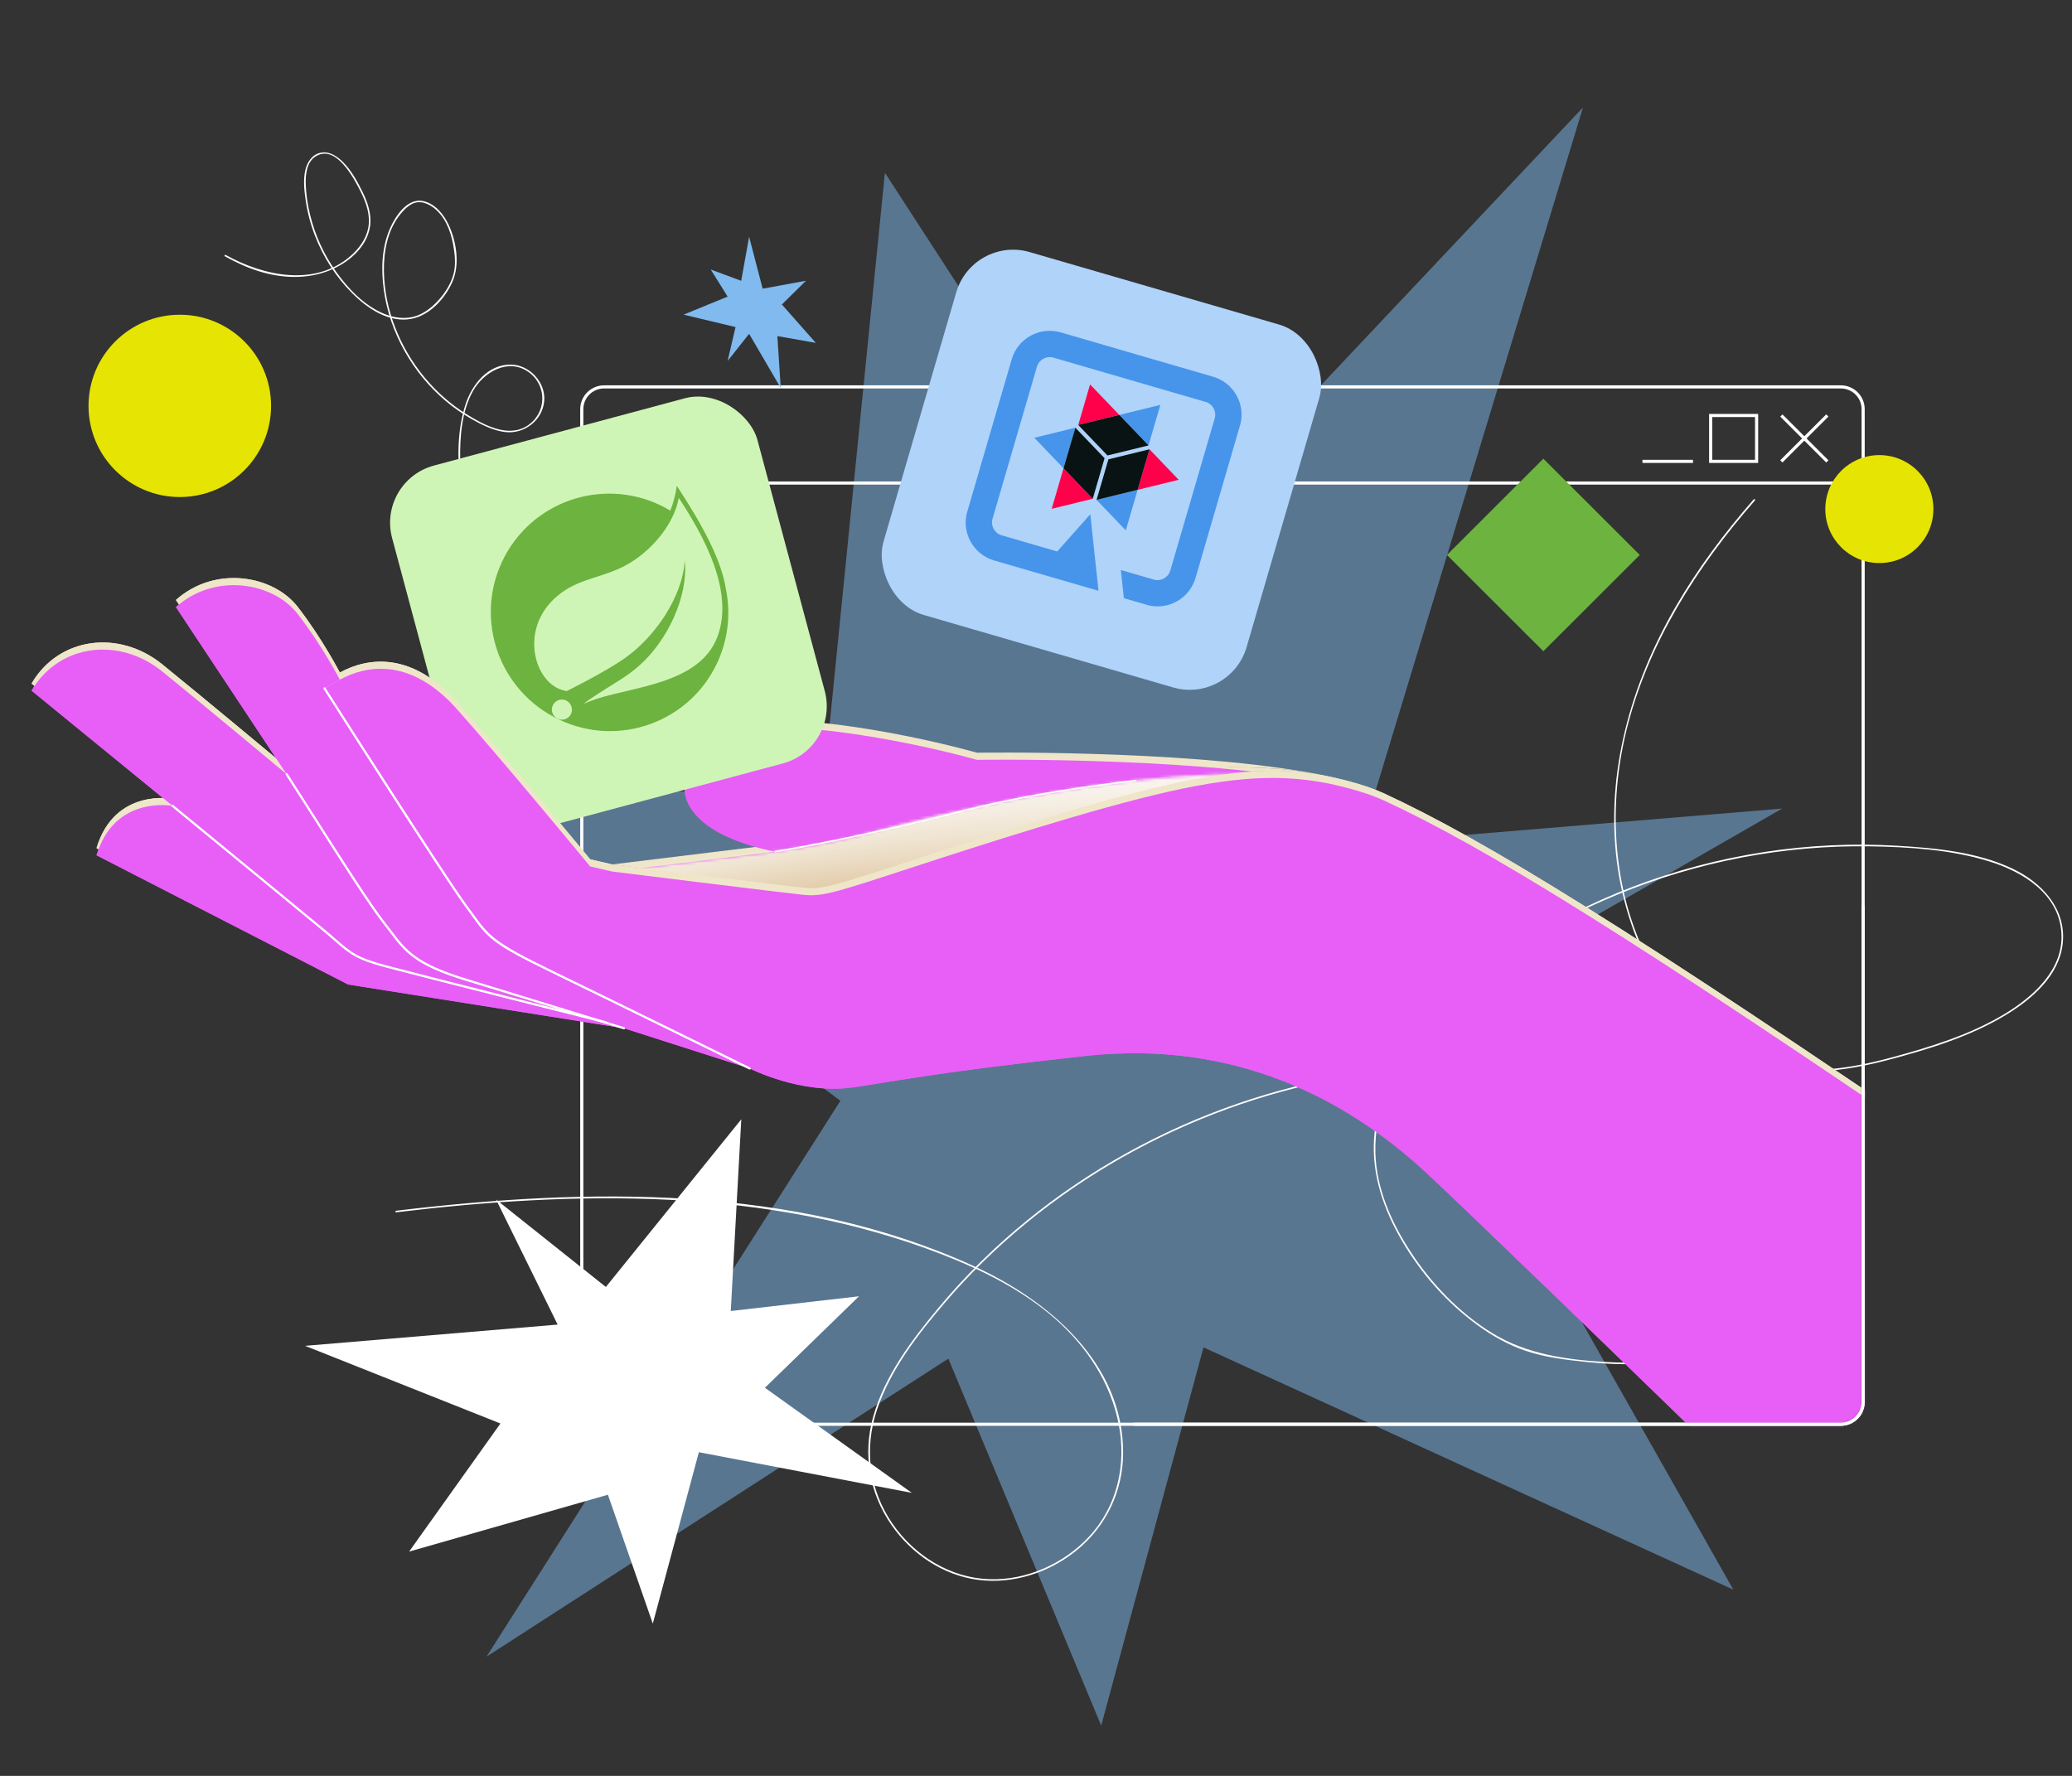 <svg xmlns="http://www.w3.org/2000/svg" width="700" height="600" viewBox="0 0 700 600" fill="none"><rect x="0" y="0" width="700" height="600" fill="#333333" stroke="none"/><g clip-path="url(#clip0_4002_53220)"><g clip-path="url(#clip1_4002_53220)"><path d="M164.372 559.712L283.927 371.895L137.804 263.769L277.835 269.232L298.957 58.381L386.585 193.447L534.785 36.314L459.291 285.06L602.062 273.185L476.904 345.128L585.577 537.073L406.59 455.219L372.026 583L320.389 459.025L164.372 559.712Z" fill="#80BAEE" fill-opacity="0.5"></path><path d="M592.862 169.097C573.27 191.515 556.72 217.421 549.516 246.581C542.626 274.471 545.014 305.677 560.268 330.505C567.803 342.768 578.568 353.675 592.408 358.498C607.576 363.782 624.041 361.348 639.176 357.244C652.235 353.704 665.686 349.567 677.33 342.519C686.959 336.692 697.204 327.52 696.424 315.212C695.581 301.925 683.332 294.485 671.811 290.961C659.01 287.044 645.007 286.146 631.69 285.942C602.572 285.497 573.388 291.116 546.486 302.231C520.512 312.962 493.867 328.925 477.329 352.189C469.577 363.091 464.303 375.954 464.655 389.499C464.97 401.607 470.15 413.208 476.728 423.184C483.822 433.944 493.139 443.659 504.17 450.429C515.716 457.518 529.212 459.409 542.549 460.168C562.092 461.287 584.211 458.237 599.301 444.635C603.766 440.609 607.634 435.553 609.371 429.73C612.777 418.309 605.115 407.099 597.956 398.81C580.997 379.168 555.313 368.878 530.324 364.182C478.989 354.532 424.428 365.415 379.217 390.982C356.62 403.759 336.141 420.33 319.268 440.069C310.069 450.829 300.825 462.741 296.278 476.311C291.858 489.5 293.629 503.392 301.565 514.871C309.006 525.631 321.099 533.157 334.346 533.553C346.914 533.929 359.405 528.314 367.917 519.167C377.41 508.966 380.579 494.976 377.995 481.444C375.309 467.376 367.234 455.056 356.592 445.664C345.426 435.814 331.844 429.081 318.045 423.736C303.535 418.113 288.494 413.915 273.219 410.946C242.318 404.935 210.632 403.918 179.257 405.556C164.072 406.348 148.929 407.777 133.834 409.59C133.499 409.631 133.499 409.104 133.834 409.064C198.453 401.284 268.157 400.063 328.647 427.611C354.171 439.236 379.52 460.45 379.426 490.934C379.389 503.768 373.739 515.643 363.783 523.757C354.58 531.258 342.372 535.309 330.499 533.778C318.532 532.234 307.894 524.957 301.103 515.136C293.694 504.425 291.466 491.399 294.937 478.859C298.784 464.971 307.898 452.884 316.986 441.948C325.957 431.151 336.01 421.257 346.894 412.392C388.981 378.115 443.456 358.971 497.817 360.311C524.653 360.972 552.463 366.207 575.817 379.989C586.77 386.453 596.615 394.943 603.75 405.527C609.134 413.51 612.879 422.657 609.101 432.054C603.361 446.338 587.784 454.578 573.625 458.143C561.446 461.21 548.677 461.467 536.232 460.185C529.237 459.466 521.935 458.609 515.258 456.326C509.551 454.374 504.235 451.369 499.358 447.849C488.94 440.323 480.158 430.351 473.674 419.284C467.549 408.835 463.412 397.058 464.209 384.816C466.028 356.942 488.716 335.181 510.642 320.644C536.253 303.668 565.661 292.525 596.022 287.865C610.908 285.583 626.036 284.848 641.069 285.754C654.083 286.538 667.976 287.837 679.906 293.484C689.78 298.164 698.03 306.952 696.886 318.585C695.806 329.578 686.456 337.59 677.588 342.956C665.629 350.192 651.748 354.439 638.322 357.999C623.084 362.042 606.481 364.268 591.329 358.653C564.316 348.644 549.712 318.124 546.257 291.255C542.381 261.11 550.987 231.125 566.021 205.109C573.544 192.091 582.592 180.016 592.482 168.705C592.706 168.447 593.079 168.823 592.854 169.076L592.862 169.097Z" fill="white"></path><path d="M76.264 86.144C89.016 93.242 106.437 97.027 118.518 86.414C121.327 83.948 123.699 80.718 124.41 76.985C125.22 72.734 123.731 68.492 121.846 64.735C119.496 60.051 113.318 48.368 106.457 52.966C103.616 54.873 103.195 58.989 103.285 62.097C103.383 65.617 103.927 69.149 104.757 72.567C106.425 79.427 109.397 85.957 113.481 91.719C117.615 97.55 123.053 103.258 129.77 106.023C133.208 107.44 137.064 107.967 140.645 106.738C143.728 105.68 146.378 103.446 148.491 101.021C150.634 98.567 152.424 95.626 153.25 92.458C154.093 89.224 153.651 85.548 153.029 82.306C152.15 77.72 150.176 72.832 146.255 70.019C145.053 69.157 143.634 68.471 142.146 68.328C139.264 68.05 136.978 70.272 135.285 72.346C130.931 77.675 129.598 84.919 129.7 91.629C129.901 104.606 135.085 117.375 143.295 127.347C147.334 132.255 152.15 136.539 157.547 139.908C163.32 143.509 171.644 148.087 178.17 143.828C184.748 139.532 184.94 130.201 178.517 125.669C171.673 120.842 163.353 125.722 159.771 132.149C155.99 138.932 155.356 147.524 155.466 155.127C155.585 163.286 157.016 171.379 159.097 179.248C160.119 183.103 161.3 186.913 162.576 190.69C162.687 191.013 162.175 191.152 162.065 190.829C159.06 181.931 156.574 172.817 155.491 163.47C154.465 154.617 154.505 145.045 157.318 136.498C159.514 129.826 164.817 123.178 172.47 123.174C178.816 123.174 184.421 129.127 183.857 135.485C183.268 142.088 177.062 146.768 170.598 145.964C166.636 145.47 162.834 143.558 159.395 141.619C156.28 139.859 153.336 137.801 150.601 135.498C139.419 126.069 131.7 112.499 129.676 97.995C128.707 91.045 128.915 83.6 131.794 77.096C133.658 72.877 137.743 66.687 143.16 67.977C147.113 68.92 149.975 72.514 151.607 76.026C154.199 81.612 155.384 89.203 152.931 95.002C150.531 100.674 145.274 106.542 138.973 107.726C131.369 109.159 124.148 104.21 119.038 99.118C113.49 93.589 109.184 86.859 106.38 79.558C104.879 75.65 103.816 71.57 103.232 67.426C102.774 64.163 102.406 60.708 103.154 57.458C103.8 54.673 105.537 52.068 108.538 51.561C111.417 51.075 114.037 52.893 115.959 54.836C118.727 57.633 120.714 61.264 122.439 64.763C124.214 68.353 125.592 72.355 125.023 76.409C124.026 83.58 117.545 88.917 111.163 91.433C103.591 94.418 95.202 94.05 87.524 91.665C83.496 90.416 79.661 88.644 75.982 86.598C75.683 86.434 75.949 85.977 76.248 86.14L76.264 86.144Z" fill="white"></path><path d="M334.825 175.577C340.27 167.565 343.864 156.556 337.973 147.74C336.566 145.637 334.616 143.734 332.192 142.86C329.338 141.831 326.308 142.501 323.561 143.534C320.331 144.751 311.32 148.499 314.525 153.404C316.958 157.124 324.244 156.017 327.882 155.429C332.502 154.682 336.975 153.085 341.015 150.721C345.07 148.348 349.106 145.151 351.395 140.965C353.906 136.367 352.924 131.733 349.425 128.021C346.121 124.517 342.241 123.312 337.507 123.672C334.256 123.921 330.708 124.889 328.447 127.388C325.957 130.136 327.052 132.986 329.689 135.347C333.034 138.34 337.691 139.557 342.074 139.859C350.672 140.447 359.392 137.809 366.519 133.048C370.129 130.634 373.355 127.649 375.996 124.203C378.899 120.417 382.685 114.831 379.794 110.086C376.625 104.892 368.735 105.545 366.617 111.34C364.344 117.559 370.55 122.488 375.685 124.272C386.945 128.18 399.464 126.424 410.773 123.725C411.104 123.647 411.243 124.154 410.912 124.235C399.129 127.049 385.289 129.111 373.776 124.096C369.43 122.202 365.292 118.245 365.705 113.116C366.044 108.906 370.121 105.488 374.348 105.949C378.588 106.411 381.777 110.49 381.327 114.688C380.796 119.629 376.822 124.476 373.481 127.931C366.388 135.269 356.461 139.896 346.244 140.414C341.313 140.663 336.059 140.026 331.742 137.478C329.023 135.873 325.372 132.754 326.684 129.225C329.182 122.508 340.667 121.573 345.986 124.607C349.645 126.694 353.182 130.663 353.427 135.036C353.718 140.234 349.883 144.722 346.113 147.813C341.812 151.342 336.722 153.886 331.329 155.254C326.889 156.381 320.838 157.463 316.463 155.552C312.362 153.763 312.976 149.541 315.977 146.993C317.878 145.384 320.216 144.338 322.498 143.395C325.02 142.354 327.764 141.525 330.524 141.909C335.63 142.619 339.163 147.458 340.602 152.068C342.262 157.381 341.55 163.082 339.49 168.174C338.39 170.889 336.93 173.429 335.283 175.847C335.094 176.124 334.637 175.863 334.825 175.581V175.577Z" fill="white"></path><path d="M60.743 167.93C43.713 167.93 29.907 154.142 29.907 137.133C29.907 120.123 43.713 106.335 60.743 106.335C77.772 106.335 91.578 120.123 91.578 137.133C91.578 154.142 77.772 167.93 60.743 167.93Z" fill="#E6E403"></path><path d="M204.082 481.721H621.902C626.351 481.721 629.969 478.107 629.969 473.664V138.246C629.969 133.803 626.351 130.189 621.902 130.189H204.087C199.638 130.189 196.02 133.803 196.02 138.246V473.664C196.02 478.107 199.638 481.721 204.087 481.721H204.082ZM621.902 131.247C625.766 131.247 628.914 134.387 628.914 138.25V473.668C628.914 477.527 625.77 480.672 621.902 480.672H204.087C200.223 480.672 197.075 477.531 197.075 473.668V138.246C197.075 134.387 200.219 131.243 204.087 131.243H621.902V131.247Z" fill="white"></path><path d="M196.547 162.669H629.442V163.727H196.547V162.669Z" fill="white"></path><path d="M616.959 140L617.708 140.748L602.184 156.254L601.435 155.506L616.959 140Z" fill="white"></path><path d="M602.184 140.007L617.708 155.513L616.959 156.261L601.435 140.755L602.184 140.007Z" fill="white"></path><path d="M577.395 156.409H593.974V139.851H577.395V156.409ZM592.919 155.352H578.454V140.904H592.919V155.352Z" fill="white"></path><path d="M554.884 155.352H571.953V156.405H554.884V155.352Z" fill="white"></path><path d="M253.079 79.995L257.658 97.537L272.291 94.85L264.151 102.875L275.603 115.84L262.622 113.553L263.766 131.096L253.079 112.789L245.822 121.945L248.496 110.503L230.936 106.309L245.822 100.208L240.098 91.053L250.405 94.867L253.079 79.995Z" fill="#80BAEE"></path><path d="M308.049 504.38L236.104 490.644L220.543 548.556L205.374 505.013L138.213 524.226L169.064 480.945L103.076 454.705L188.395 447.526L167.576 405.258L204.683 434.818L250.434 378.168L246.885 442.94L290.203 437.962L258.419 468.87L308.049 504.38Z" fill="white"></path><mask id="mask0_4002_53220" style="mask-type:luminance" maskUnits="userSpaceOnUse" x="-5" y="130" width="635" height="352"><path d="M3.235 130.716H621.902C626.048 130.716 629.442 134.105 629.442 138.246V473.664C629.442 477.805 626.048 481.194 621.902 481.194H3.235C-0.911 481.194 -4.304 477.805 -4.304 473.664V138.246C-4.304 134.105 -0.911 130.716 3.235 130.716Z" fill="white"></path></mask><g mask="url(#mask0_4002_53220)"><path d="M448.485 262.233C446.195 261.698 443.807 261.241 441.334 260.857C443.783 261.286 446.158 261.739 448.444 262.225C448.46 262.225 448.472 262.229 448.489 262.233H448.485Z" fill="#EFE6C9"></path><path d="M441.33 260.857C397.62 253.221 330.045 254.315 330.045 254.315C330.045 254.315 291.899 243.302 257.928 243.024C223.957 242.751 231.275 263.724 231.275 263.724C231.275 263.724 229.129 278.616 261.759 285.346C261.759 285.346 279.307 283.071 294.115 278.853C308.213 274.839 391.974 253.209 441.334 260.857H441.33Z" fill="#EFE6C9"></path><path d="M157.437 303.664C151.66 294.705 109.646 230.194 109.646 230.194L114.81 227.234C114.81 227.234 108.861 215.694 100.554 205.011C92.246 194.329 72.637 190.919 59.435 202.704L96.845 259.183C96.845 259.183 121.871 298.05 129.778 309.447C137.685 320.844 141.606 323.845 157.506 328.635C173.406 333.425 210.808 345.006 210.808 345.006L253.271 358.596C253.271 358.596 194.626 329.59 179.793 322.726C164.964 315.862 163.21 312.628 157.437 303.668V303.664Z" fill="#EFE6C9"></path><path d="M467.553 268.056C462.574 265.749 456.003 263.83 448.44 262.225C430.36 258.693 412.78 260.355 384.876 267.46C356.951 274.574 318.327 287.359 299.389 293.529C280.451 299.699 277.029 300.471 271.265 299.908C265.504 299.344 206.801 292.051 206.801 292.051L199.381 290.328C199.381 290.328 169.089 253.633 154.186 236.997C139.284 220.361 124.68 221.847 114.81 227.225L109.646 230.186C109.646 230.186 151.66 294.697 157.437 303.656C163.214 312.615 164.964 315.85 179.793 322.714C194.622 329.578 253.271 358.583 253.271 358.583C253.271 358.583 270.774 367.534 288.203 364.97C305.633 362.405 316.532 359.898 366.461 354.381C416.39 348.865 454.507 368.335 482.202 394.146C509.898 419.962 659.5 565.756 659.5 565.756L669.108 394.935C549.573 312.995 500.875 283.48 467.553 268.048V268.056Z" fill="#EFE6C9"></path><path d="M299.389 293.529C318.327 287.359 356.951 274.574 384.876 267.46C412.776 260.351 430.36 258.693 448.44 262.225C446.154 261.739 443.783 261.286 441.33 260.857C391.969 253.205 308.208 274.835 294.111 278.853C279.307 283.071 261.755 285.346 261.755 285.346L206.801 292.055C206.801 292.055 265.504 299.348 271.265 299.912C277.025 300.475 280.452 299.703 299.389 293.533V293.529Z" fill="#EFE6C9"></path><path d="M117.77 318.835C113.89 315.511 58.299 269.873 58.299 269.873C58.299 269.873 38.711 266.137 32.611 286.559L117.598 330.215L210.808 345.002C210.808 345.002 141.716 327.214 133.58 324.968C125.444 322.722 121.65 322.154 117.77 318.835Z" fill="#EFE6C9"></path><path d="M129.778 309.443C121.871 298.046 96.845 259.179 96.845 259.179C96.845 259.179 69.739 236.564 54.91 224.526C40.076 212.488 19.789 215.306 10.664 230.941L58.299 269.865C58.299 269.865 113.89 315.502 117.77 318.826C121.65 322.15 125.444 322.718 133.58 324.96C141.716 327.206 210.808 344.993 210.808 344.993C210.808 344.993 173.406 333.413 157.506 328.623C141.606 323.833 137.689 320.827 129.778 309.434V309.443Z" fill="#EFE6C9"></path><path d="M448.485 264.638C446.195 264.103 443.807 263.646 441.334 263.262C443.783 263.691 446.158 264.144 448.444 264.63C448.46 264.63 448.472 264.634 448.489 264.638H448.485Z" fill="#E75FF6"></path><path d="M441.33 263.262C397.62 255.626 330.045 256.72 330.045 256.72C330.045 256.72 291.899 245.707 257.928 245.43C223.957 245.156 231.275 266.129 231.275 266.129C231.275 266.129 229.129 281.021 261.759 287.751C261.759 287.751 279.307 285.476 294.115 281.258C308.213 277.244 391.974 255.614 441.334 263.262H441.33Z" fill="#E75FF6"></path><path d="M157.437 306.069C151.66 297.11 109.646 232.599 109.646 232.599L114.81 229.639C114.81 229.639 108.861 218.099 100.554 207.416C92.246 196.734 72.637 193.324 59.435 205.109L96.845 261.588C96.845 261.588 121.871 300.455 129.778 311.852C137.685 323.249 141.606 326.25 157.506 331.04C173.406 335.83 210.808 347.411 210.808 347.411L253.271 361.001C253.271 361.001 194.626 331.996 179.793 325.131C164.964 318.267 163.21 315.033 157.437 306.074V306.069Z" fill="#E75FF6"></path><path d="M467.553 270.461C462.574 268.154 456.003 266.235 448.44 264.63C430.36 261.098 412.78 262.76 384.876 269.865C356.951 276.979 318.327 289.764 299.389 295.934C280.451 302.104 277.029 302.876 271.265 302.313C265.504 301.749 206.801 294.456 206.801 294.456L199.381 292.733C199.381 292.733 169.089 256.039 154.186 239.402C139.284 222.766 124.68 224.253 114.81 229.631L109.646 232.591C109.646 232.591 151.66 297.102 157.437 306.061C163.214 315.021 164.964 318.255 179.793 325.119C194.622 331.983 253.271 360.988 253.271 360.988C253.271 360.988 270.774 369.94 288.203 367.375C305.633 364.811 316.532 362.303 366.461 356.787C416.39 351.27 454.507 370.74 482.202 396.552C509.898 422.368 659.5 568.161 659.5 568.161L669.108 397.34C549.573 315.4 500.875 285.885 467.553 270.453V270.461Z" fill="#E75FF6"></path><path d="M299.389 295.934C318.327 289.764 356.951 276.979 384.876 269.865C412.776 262.756 430.36 261.098 448.44 264.63C446.154 264.144 443.783 263.691 441.33 263.262C391.969 255.61 308.208 277.24 294.111 281.258C279.307 285.476 261.755 287.751 261.755 287.751L206.801 294.46C206.801 294.46 265.504 301.753 271.265 302.317C277.025 302.88 280.452 302.109 299.389 295.938V295.934Z" fill="#E75FF6"></path><mask id="mask1_4002_53220" style="mask-type:luminance" maskUnits="userSpaceOnUse" x="206" y="261" width="243" height="42"><path d="M299.389 295.934C318.327 289.764 356.951 276.979 384.876 269.865C412.776 262.756 430.36 261.098 448.44 264.63C446.154 264.144 443.783 263.691 441.33 263.262C391.969 255.61 308.208 277.24 294.111 281.258C279.307 285.476 261.755 287.751 261.755 287.751L206.801 294.46C206.801 294.46 265.504 301.753 271.265 302.317C277.025 302.88 280.452 302.109 299.389 295.938V295.934Z" fill="white"></path></mask><g mask="url(#mask1_4002_53220)"><path style="mix-blend-mode:multiply" d="M-75.881 374.328C-80.799 347.797 58.609 299.771 235.496 267.059C412.383 234.347 559.766 229.336 564.684 255.867C569.603 282.398 430.195 330.424 253.307 363.136C76.42 395.848 -70.962 400.859 -75.881 374.328Z" fill="url(#paint0_radial_4002_53220)"></path></g><path d="M117.77 321.24C113.89 317.916 58.299 272.279 58.299 272.279C58.299 272.279 38.711 268.542 32.611 288.964L117.598 332.62L210.808 347.407C210.808 347.407 141.716 329.619 133.58 327.373C125.444 325.127 121.65 324.564 117.77 321.24Z" fill="#E75FF6"></path><path d="M129.778 311.848C121.871 300.451 96.845 261.584 96.845 261.584C96.845 261.584 69.739 238.97 54.91 226.931C40.076 214.893 19.789 217.711 10.664 233.347L58.299 272.27C58.299 272.27 113.89 317.908 117.77 321.232C121.65 324.556 125.444 325.123 133.58 327.365C141.716 329.611 210.808 347.399 210.808 347.399C210.808 347.399 173.406 335.818 157.506 331.028C141.606 326.238 137.689 323.232 129.778 311.84V311.848Z" fill="#E75FF6"></path><rect width="127.779" height="127.718" rx="20" transform="matrix(0.966 -0.259 0.259 0.966 127.292 162.47)" fill="#CFF5B6"></rect><path d="M228.646 164.129C228.263 167.005 227.521 169.815 226.448 172.508C207.475 161.11 182.877 167.244 171.512 186.209C160.147 205.174 166.315 229.792 185.287 241.189C185.942 241.588 186.614 241.956 187.292 242.314L189.072 243.208C209.084 252.615 232.9 244.019 242.275 224.011C245.868 216.337 246.933 207.722 245.313 199.397C243.813 189.353 237.513 177.682 228.653 164.127L228.646 164.129ZM192.956 241.141C192.185 242.855 190.176 243.623 188.456 242.859C186.743 242.084 185.971 240.073 186.733 238.354C187.497 236.643 189.514 235.872 191.225 236.639C192.911 237.438 193.676 239.425 192.948 241.144L192.956 241.141ZM242.202 215.554C236.115 230.796 214.525 231.947 201.688 236.066C201.688 236.066 199.416 236.845 197.187 237.784C197.187 237.784 197.958 237.15 198.968 236.451C207.288 230.801 211.426 229.009 216.241 224.639C225.258 216.491 232.56 201.952 231.374 189.255C230.516 201.985 221.088 215.295 211.168 222.315C204.337 227.138 191.419 233.505 191.419 233.505L190.774 233.335C180.293 231.258 174.567 211.214 189.749 200.218C196.399 195.357 203.852 195.076 211.398 191.003C219.401 186.721 227.581 177.684 229.319 168.229C237.415 180.533 248.463 200.01 242.202 215.554Z" fill="#6DB33F"></path><path d="M157.437 303.664C151.66 294.705 109.646 230.194 109.646 230.194L114.81 227.234C114.81 227.234 108.861 215.694 100.554 205.011C92.246 194.329 72.637 190.919 59.435 202.704L96.845 259.183C96.845 259.183 121.871 298.05 129.778 309.447C137.685 320.844 141.606 323.845 157.506 328.635C173.406 333.425 210.808 345.006 210.808 345.006L253.271 358.596C253.271 358.596 194.626 329.59 179.793 322.726C164.964 315.862 163.21 312.628 157.437 303.668V303.664Z" fill="#EFE6C9"></path><path d="M467.553 268.056C462.574 265.749 456.003 263.83 448.44 262.225C430.36 258.693 412.78 260.355 384.876 267.46C356.951 274.574 318.327 287.359 299.389 293.529C280.451 299.699 277.029 300.471 271.265 299.908C265.504 299.344 206.801 292.051 206.801 292.051L199.381 290.328C199.381 290.328 169.089 253.633 154.186 236.997C139.284 220.361 124.68 221.847 114.81 227.225L109.646 230.186C109.646 230.186 151.66 294.697 157.437 303.656C163.214 312.615 164.964 315.85 179.793 322.714C194.622 329.578 253.271 358.583 253.271 358.583C253.271 358.583 270.774 367.534 288.203 364.97C305.633 362.405 316.532 359.898 366.461 354.381C416.39 348.865 454.507 368.335 482.202 394.146C509.898 419.962 659.5 565.756 659.5 565.756L669.108 394.935C549.573 312.995 500.875 283.48 467.553 268.048V268.056Z" fill="#EFE6C9"></path><path d="M117.77 318.835C113.89 315.511 58.299 269.873 58.299 269.873C58.299 269.873 38.711 266.137 32.611 286.559L117.598 330.215L210.808 345.002C210.808 345.002 141.716 327.214 133.58 324.968C125.444 322.722 121.65 322.154 117.77 318.835Z" fill="#EFE6C9"></path><path d="M129.778 309.443C121.871 298.046 96.845 259.179 96.845 259.179C96.845 259.179 69.739 236.564 54.91 224.526C40.076 212.488 19.789 215.306 10.664 230.941L58.299 269.865C58.299 269.865 113.89 315.502 117.77 318.826C121.65 322.15 125.444 322.718 133.58 324.96C141.716 327.206 210.808 344.993 210.808 344.993C210.808 344.993 173.406 333.413 157.506 328.623C141.606 323.833 137.689 320.827 129.778 309.434V309.443Z" fill="#EFE6C9"></path><path d="M157.437 306.069C151.66 297.11 109.646 232.599 109.646 232.599L114.81 229.639C114.81 229.639 108.861 218.099 100.554 207.416C92.246 196.734 72.637 193.324 59.435 205.109L96.845 261.588C96.845 261.588 121.871 300.455 129.778 311.852C137.685 323.249 141.606 326.25 157.506 331.04C173.406 335.83 210.808 347.411 210.808 347.411L253.271 361.001C253.271 361.001 194.626 331.996 179.793 325.131C164.964 318.267 163.21 315.033 157.437 306.074V306.069Z" fill="#E75FF6"></path><path d="M467.553 270.461C462.574 268.154 456.003 266.235 448.44 264.63C430.36 261.098 412.78 262.76 384.876 269.865C356.951 276.979 318.327 289.764 299.389 295.934C280.451 302.104 277.029 302.876 271.265 302.313C265.504 301.749 206.801 294.456 206.801 294.456L199.381 292.733C199.381 292.733 169.089 256.039 154.186 239.402C139.284 222.766 124.68 224.253 114.81 229.631L109.646 232.591C109.646 232.591 151.66 297.102 157.437 306.061C163.214 315.021 164.964 318.255 179.793 325.119C194.622 331.983 253.271 360.988 253.271 360.988C253.271 360.988 270.774 369.94 288.203 367.375C305.633 364.811 316.532 362.303 366.461 356.787C416.39 351.27 454.507 370.74 482.202 396.552C509.898 422.368 659.5 568.161 659.5 568.161L669.108 397.34C549.573 315.4 500.875 285.885 467.553 270.453V270.461Z" fill="#E75FF6"></path><path d="M117.77 321.24C113.89 317.916 58.299 272.279 58.299 272.279C58.299 272.279 38.711 268.542 32.611 288.964L117.598 332.62L210.808 347.407C210.808 347.407 141.716 329.619 133.58 327.373C125.444 325.127 121.65 324.564 117.77 321.24Z" fill="#E75FF6"></path><path d="M129.778 311.848C121.871 300.451 96.845 261.584 96.845 261.584C96.845 261.584 69.739 238.97 54.91 226.931C40.076 214.893 19.789 217.711 10.664 233.347L58.299 272.27C58.299 272.27 113.89 317.908 117.77 321.232C121.65 324.556 125.444 325.123 133.58 327.365C141.716 329.611 210.808 347.399 210.808 347.399C210.808 347.399 173.406 335.818 157.506 331.028C141.606 326.238 137.689 323.232 129.778 311.84V311.848Z" fill="#E75FF6"></path><path d="M253.267 361.364C253.402 361.364 253.533 361.287 253.598 361.156C253.688 360.972 253.615 360.752 253.431 360.662C252.981 360.441 208.257 338.443 186.391 327.835C166.742 318.3 165.152 316.095 159.873 308.785C159.24 307.911 158.524 306.919 157.731 305.845C150.454 296.045 110.362 233.032 109.957 232.395C109.847 232.224 109.618 232.17 109.446 232.281C109.274 232.391 109.221 232.62 109.331 232.791C109.736 233.428 149.84 296.461 157.134 306.286C157.927 307.352 158.643 308.344 159.272 309.218C164.632 316.646 166.247 318.888 186.068 328.5C207.93 339.105 252.654 361.103 253.103 361.323C253.157 361.348 253.21 361.36 253.267 361.36V361.364Z" fill="white"></path><path d="M210.808 347.778C210.967 347.778 211.111 347.676 211.164 347.517C211.225 347.321 211.115 347.117 210.918 347.056C210.579 346.949 176.8 336.537 157.617 330.685C140.58 325.491 137.256 321.089 132.219 314.424C131.54 313.53 130.841 312.603 130.072 311.623C125.281 305.526 115.906 290.785 106.838 276.525C103.387 271.103 100.128 265.982 97.16 261.388C97.05 261.216 96.821 261.167 96.649 261.278C96.477 261.388 96.428 261.617 96.539 261.788C99.507 266.378 102.765 271.499 106.212 276.921C115.288 291.193 124.676 305.955 129.492 312.076C130.261 313.052 130.956 313.975 131.63 314.869C136.753 321.648 140.134 326.128 157.4 331.391C176.583 337.243 210.362 347.656 210.702 347.762C210.739 347.774 210.775 347.778 210.812 347.778H210.808Z" fill="white"></path><path d="M204.548 345.753C204.712 345.753 204.863 345.643 204.908 345.475C204.957 345.279 204.839 345.075 204.638 345.026C204.017 344.871 142.526 329.358 130.526 326.164C120.636 323.535 118.584 321.742 113.624 317.418C112.553 316.482 111.335 315.421 109.883 314.216C103.309 308.76 87.282 295.603 70.319 281.671L58.536 271.993C58.377 271.862 58.144 271.886 58.017 272.042C57.89 272.197 57.91 272.434 58.066 272.56L69.849 282.238C86.812 296.171 102.839 309.328 109.413 314.784C110.861 315.984 112.071 317.042 113.142 317.973C118.044 322.252 120.285 324.204 130.338 326.879C142.342 330.072 203.841 345.585 204.459 345.741C204.487 345.749 204.52 345.753 204.548 345.753Z" fill="white"></path><path d="M261.8 288.008C282.013 284.59 299.238 280.625 313.417 277.199C315.948 276.587 318.458 275.958 320.883 275.349C335.111 271.776 349.825 268.081 383.972 263.94L383.907 263.417C349.727 267.562 334.996 271.258 320.752 274.839C318.327 275.447 315.821 276.076 313.29 276.689C299.119 280.115 281.907 284.076 261.71 287.49L261.8 288.008Z" fill="white"></path></g><path d="M383.106 481.721H621.902C626.351 481.721 629.969 478.107 629.969 473.664V305.955H628.91V473.664C628.91 477.523 625.766 480.668 621.898 480.668H383.101V481.721H383.106Z" fill="white"></path><path d="M488.838 187.501L521.405 154.974L553.972 187.501L521.405 220.029L488.838 187.501Z" fill="#6DB33F"></path><rect width="127.776" height="127.721" rx="20" transform="matrix(0.96 0.279 -0.28 0.96 328.647 79.583)" fill="#B0D3FA"></rect><g clip-path="url(#clip2_4002_53220)"><path d="M392.014 136.789L378.143 140.183L388.015 150.487L392.014 136.789Z" fill="#4695EB"></path><path d="M368.27 129.879L364.27 143.577L378.143 140.183L368.27 129.879Z" fill="#FF004A"></path><path d="M388.015 150.487L378.143 140.183L364.27 143.577L374.143 153.883L388.015 150.487Z" fill="#091313"></path><path d="M349.426 147.903L359.298 158.207L363.298 144.507L349.426 147.903Z" fill="#4695EB"></path><path d="M355.297 171.907L369.168 168.513L359.298 158.207L355.297 171.907Z" fill="#FF004A"></path><path d="M363.298 144.507L359.298 158.207L369.168 168.513L373.169 154.813L363.298 144.507Z" fill="#091313"></path><path d="M380.334 179.193L384.334 165.494L370.463 168.889L380.334 179.193Z" fill="#4695EB"></path><path d="M398.205 162.1L388.334 151.794L384.334 165.494L398.205 162.1Z" fill="#FF004A"></path><path d="M370.463 168.889L384.334 165.494L388.334 151.794L374.463 155.189L370.463 168.889Z" fill="#091313"></path><path d="M409.862 127.291L358.331 112.293C351.269 110.26 343.887 114.307 341.806 121.353L326.769 172.851C324.732 179.91 328.779 187.283 335.829 189.357L371.119 199.628L368.348 173.737L357.174 186.324L338.317 180.835C335.984 180.122 334.646 177.684 335.298 175.334L350.335 123.835C351.05 121.503 353.491 120.165 355.843 120.815L407.373 135.813C409.706 136.526 411.045 138.965 410.393 141.315L395.356 192.814C394.641 195.145 392.2 196.484 389.848 195.834L378.666 192.579L379.689 202.123L387.36 204.355C394.422 206.389 401.804 202.341 403.885 195.296L418.922 143.797C420.959 136.739 416.912 129.366 409.862 127.291Z" fill="#4695EB"></path></g><path d="M634.916 190.238C624.832 190.238 616.657 182.071 616.657 171.998C616.657 161.924 624.832 153.758 634.916 153.758C645.001 153.758 653.176 161.924 653.176 171.998C653.176 182.071 645.001 190.238 634.916 190.238Z" fill="#E6E403"></path></g></g><defs><radialGradient id="paint0_radial_4002_53220" cx="0" cy="0" r="1" gradientUnits="userSpaceOnUse" gradientTransform="translate(244.524 315.172) rotate(-10.477) scale(325.807 48.815)"><stop stop-color="#D5B582"></stop><stop offset="0.03" stop-color="#D7B888"></stop><stop offset="0.25" stop-color="#E5D1B2"></stop><stop offset="0.46" stop-color="#F0E5D3"></stop><stop offset="0.66" stop-color="#F8F3EB"></stop><stop offset="0.84" stop-color="#FDFCFA"></stop><stop offset="1" stop-color="white"></stop></radialGradient><clipPath id="clip0_4002_53220"><rect width="700" height="600" fill="white"></rect></clipPath><clipPath id="clip1_4002_53220"><rect width="773" height="563" fill="white" transform="matrix(-1 0 0 1 697 20)"></rect></clipPath><clipPath id="clip2_4002_53220"><rect width="80.316" height="80.282" fill="white" transform="matrix(0.96 0.279 -0.28 0.96 345.538 108.57)"></rect></clipPath></defs></svg>